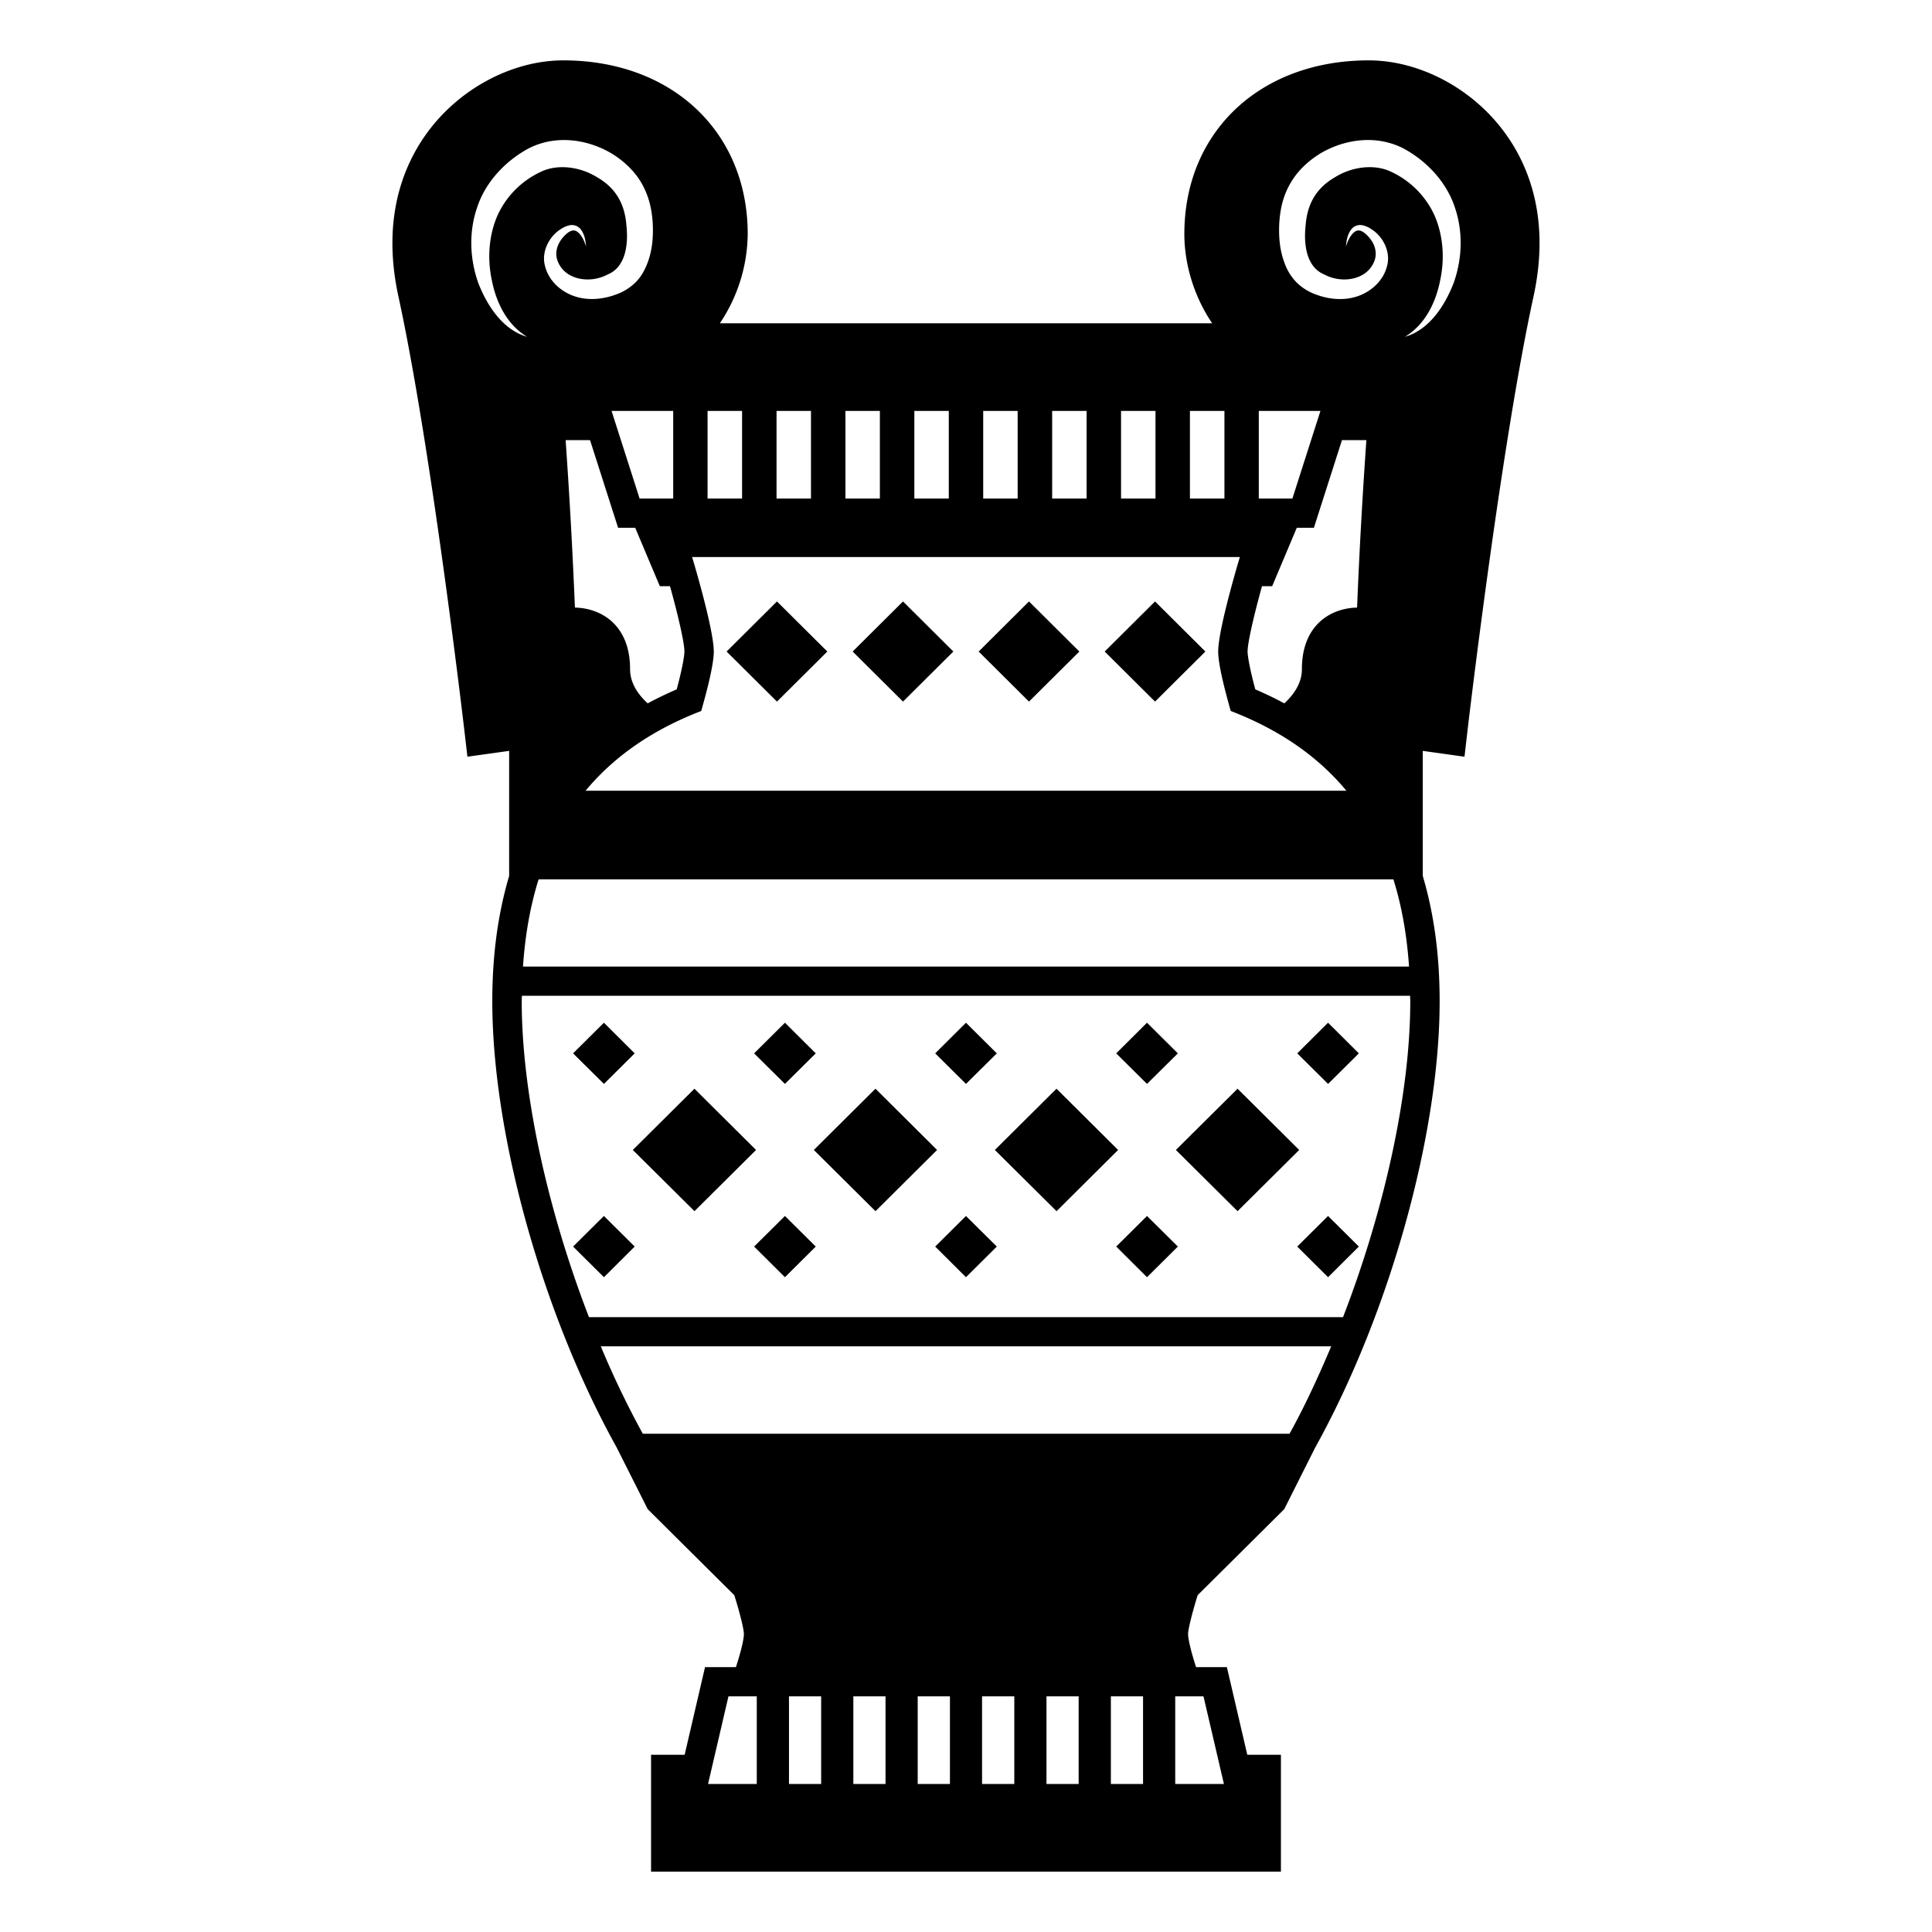 <?xml version="1.0" encoding="utf-8"?>
<svg width="800px" height="800px" viewBox="0 0 64 64" xmlns="http://www.w3.org/2000/svg" xmlns:xlink="http://www.w3.org/1999/xlink" aria-hidden="true" role="img" class="iconify iconify--emojione-monotone" preserveAspectRatio="xMidYMid meet"><path d="M49.666 4.16C48.584 2.827 46.927 2 45.34 2c-3.597 0-6.107 2.366-6.107 5.753c0 .985.314 2.061.922 2.956H23.846a5.386 5.386 0 0 0 .923-2.956C24.769 4.366 22.257 2 18.66 2c-1.586 0-3.244.827-4.326 2.159c-.852 1.049-1.741 2.884-1.135 5.665c1.081 4.962 2.159 14.166 2.17 14.258l.115.985l1.382-.193v4.143c-.375 1.27-.558 2.631-.558 4.155c0 4.404 1.661 10.354 4.115 14.768l1.034 2.054l2.867 2.848c.174.547.314 1.111.318 1.279c.003.19-.113.644-.264 1.105h-1.023l-.675 2.903h-1.113V62h20.865v-3.871h-1.114l-.676-2.903h-1.021c-.148-.459-.267-.916-.264-1.104c.004-.168.145-.732.318-1.281l2.867-2.848l1.027-2.043c2.465-4.444 4.121-10.384 4.121-14.778c0-1.525-.184-2.888-.559-4.158v-4.14l1.382.193l.114-.985c.012-.092 1.091-9.296 2.172-14.258c.607-2.781-.281-4.616-1.133-5.664m-7.967 9.453h2.042l-.929 2.903h-1.113v-2.903m.106 5.806h.337l.816-1.936h.567l.929-2.903h.809a185.095 185.095 0 0 0-.308 5.547c-.854.017-1.828.558-1.828 2.04c0 .395-.195.774-.582 1.133c-.305-.165-.627-.32-.962-.464c-.241-.903-.255-1.198-.255-1.253c0-.303.223-1.249.477-2.164m4.353 9.71c.268.857.445 1.815.518 2.89H17.325c.072-1.075.249-2.033.517-2.89h28.316m-6.74-15.516h1.143v2.903h-1.143v-2.903m-2.282 0h1.141v2.903h-1.141v-2.903m-2.282 0h1.141v2.903h-1.141v-2.903m-2.284 0h1.141v2.903H32.57v-2.903m-2.281 0h1.141v2.903h-1.141v-2.903m-2.283 0h1.141v2.903h-1.141v-2.903m-2.282 0h1.141v2.903h-1.141v-2.903m-2.285 0h1.143v2.903h-1.143v-2.903m17.633 4.839s-.718 2.37-.718 3.132c0 .423.22 1.282.416 1.968c1.534.592 2.837 1.444 3.831 2.642H19.398c.994-1.198 2.297-2.05 3.831-2.642c.196-.686.416-1.545.416-1.968c0-.762-.718-3.132-.718-3.132h18.145m-18.655 4.384c-.335.144-.657.299-.962.464c-.387-.358-.583-.738-.583-1.133c0-1.482-.975-2.023-1.827-2.04a191.882 191.882 0 0 0-.308-5.547h.809l.929 2.903h.567l.816 1.936h.337c.255.915.477 1.86.477 2.164c0 .056-.014.351-.255 1.253m-.116-6.32h-1.113l-.929-2.903h2.042v2.903m-6.453-7.129c-.281-.787-.33-1.684-.04-2.521c.278-.845.946-1.548 1.723-1.96c.903-.45 1.931-.29 2.72.172c.396.242.75.562.999.985c.255.446.342.879.372 1.321c.022.44-.005.893-.179 1.344c-.087.223-.208.45-.397.633a1.724 1.724 0 0 1-.636.393c-.428.161-.933.215-1.391.055c-.455-.155-.851-.523-.966-1.004c-.132-.485.166-.996.515-1.208a.802.802 0 0 1 .317-.138a.38.38 0 0 1 .342.123c.143.183.171.389.187.586c-.056-.185-.145-.38-.282-.484c-.133-.108-.281-.024-.409.102c-.278.267-.363.603-.238.892c.256.605 1.068.724 1.646.414c.567-.232.696-.932.619-1.635c-.056-.729-.375-1.246-.973-1.587c-.561-.35-1.301-.442-1.845-.186a2.939 2.939 0 0 0-1.447 1.442c-.284.643-.35 1.406-.196 2.138c.139.728.484 1.476 1.172 1.894c-.8-.233-1.314-1.013-1.613-1.771m9.221 49.71h-1.614l.676-2.903h.938v2.903m2.133 0h-1.066v-2.903h1.066v2.903m2.132 0h-1.066v-2.903h1.066v2.903m2.135 0H30.4v-2.903h1.068v2.903zm2.131 0h-1.068v-2.903H33.6v2.903m2.132 0h-1.066v-2.903h1.066v2.903m2.133 0h-1.066v-2.903h1.066v2.903m2.002-2.904l.677 2.903h-1.613v-2.903h.936m2.85-8.698H21.294a30.014 30.014 0 0 1-1.392-2.896h24.196c-.426 1.01-.883 2-1.381 2.896m1.773-3.863H19.51c-1.359-3.518-2.227-7.399-2.227-10.46c0-.064.004-.123.005-.185h29.424c0 .062.005.121.005.185c0 3.06-.867 6.943-2.227 10.46m3.66-34.247c-.297.76-.811 1.541-1.61 1.773c.687-.418 1.033-1.167 1.172-1.894c.154-.733.087-1.495-.196-2.138a2.939 2.939 0 0 0-1.447-1.442c-.543-.257-1.285-.164-1.844.186c-.598.344-.918.858-.974 1.589c-.077.701.052 1.401.62 1.635c.577.308 1.39.187 1.645-.418c.125-.287.041-.625-.238-.89c-.127-.126-.275-.21-.408-.102c-.137.104-.227.299-.283.484c.016-.197.044-.403.188-.586a.378.378 0 0 1 .342-.123a.788.788 0 0 1 .317.138c.351.211.647.72.516 1.208c-.116.48-.512.847-.966 1.004c-.459.161-.965.108-1.392-.053a1.748 1.748 0 0 1-.637-.396a1.743 1.743 0 0 1-.397-.633c-.174-.45-.202-.904-.18-1.342c.029-.442.114-.877.372-1.321c.247-.425.602-.743.998-.987c.789-.461 1.816-.622 2.72-.172c.777.412 1.446 1.115 1.724 1.96c.288.838.24 1.735-.042 2.52" fill="#000000"></path><path d="M42.973 34.894l1.021 1.012l1.02-1.012l-1.021-1.015z" fill="#000000"></path><path d="M42.973 41.294l1.021 1.015l1.02-1.015l-1.021-1.013z" fill="#000000"></path><path d="M36.976 41.294l1.02 1.015l1.022-1.015l-1.022-1.013z" fill="#000000"></path><path d="M31.581 21.583l-1.668-1.659l-1.668 1.659l1.668 1.658z" fill="#000000"></path><path d="M40.996 36.065l-2.043 2.029l2.043 2.028l2.041-2.028z" fill="#000000"></path><path d="M39.93 21.583l-1.668-1.659l-1.668 1.659l1.668 1.658z" fill="#000000"></path><path d="M27.406 21.583l-1.668-1.659l-1.669 1.659l1.669 1.658z" fill="#000000"></path><path d="M35.755 21.583l-1.669-1.659l-1.667 1.659l1.667 1.658z" fill="#000000"></path><path d="M34.998 36.065l-2.042 2.029L35 40.122l2.039-2.028z" fill="#000000"></path><path d="M30.979 41.294l1.02 1.015l1.022-1.015l-1.022-1.013z" fill="#000000"></path><path d="M27.023 34.894l-1.021-1.015l-1.021 1.015l1.021 1.012z" fill="#000000"></path><path d="M18.984 41.294l1.022 1.015l1.019-1.015l-1.02-1.013z" fill="#000000"></path><path d="M23.004 36.065l-2.041 2.029l2.042 2.028l2.04-2.028z" fill="#000000"></path><path d="M21.025 34.894l-1.02-1.015l-1.021 1.015l1.022 1.012z" fill="#000000"></path><path d="M24.981 41.294l1.021 1.015l1.021-1.015l-1.021-1.013z" fill="#000000"></path><path d="M33.021 34.894l-1.022-1.015l-1.02 1.015l1.02 1.012z" fill="#000000"></path><path d="M29.001 36.065l-2.042 2.029l2.043 2.028l2.04-2.028z" fill="#000000"></path><path d="M39.018 34.894l-1.022-1.015l-1.02 1.015l1.02 1.012z" fill="#000000"></path></svg>